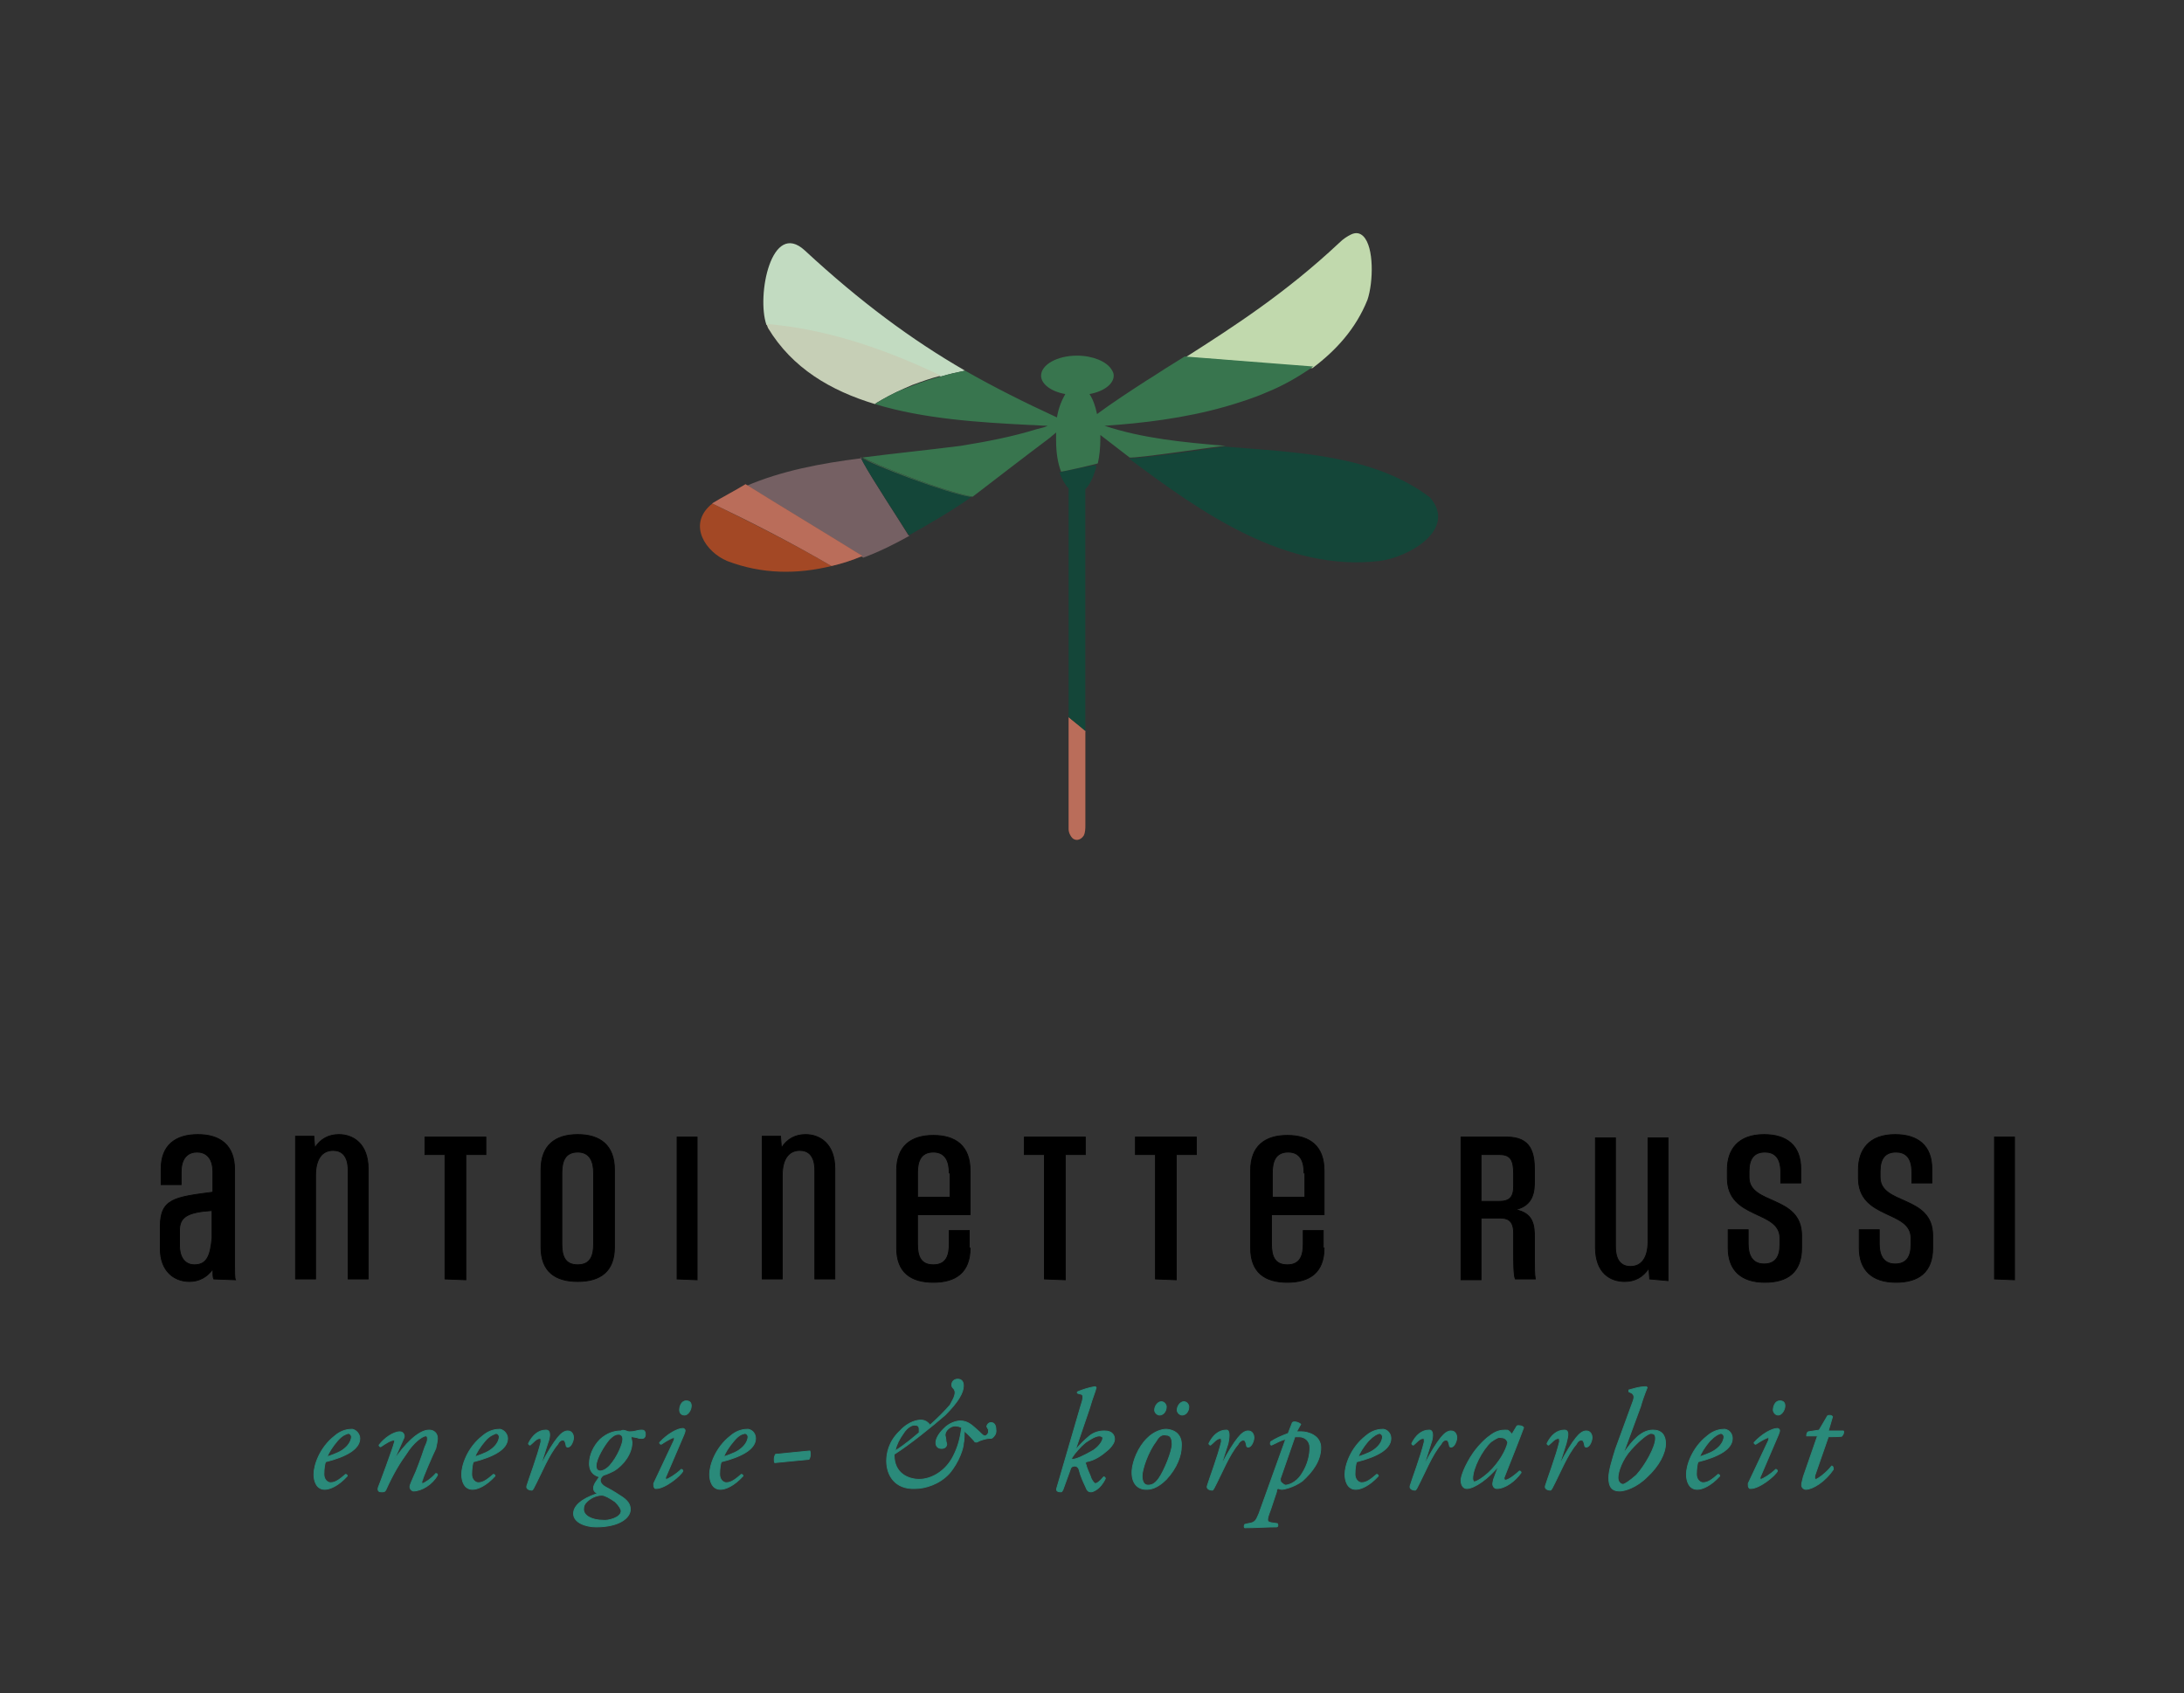 <?xml version="1.0" encoding="utf-8"?>
<!-- Generator: Adobe Illustrator 27.5.0, SVG Export Plug-In . SVG Version: 6.00 Build 0)  -->
<svg version="1.1" id="Ebene_1" xmlns="http://www.w3.org/2000/svg" xmlns:xlink="http://www.w3.org/1999/xlink" x="0px" y="0px"
	 viewBox="0 0 261.6 202.8" style="enable-background:new 0 0 261.6 202.8;" xml:space="preserve">
<rect x="0" y="0" width="261.6" height="202.8" fill="#333333" stroke="none"/>
<style type="text/css">
	.st0{opacity:0.38;fill:#E0A8B1;}
	.st1{fill:#A34825;}
	.st2{fill:none;}
	.st3{fill:#144639;}
	.st4{fill:#C1D9AD;}
	.st5{fill:#C2DBC1;}
	.st6{fill:#C6CFB6;}
	.st7{fill:#FFFFFF;}
	.st8{fill:#38754E;}
	.st9{fill:#2A8A7A;stroke:#2A8A7A;stroke-width:0.1;stroke-miterlimit:10;}
	.st10{stroke:#000000;stroke-width:0.1;stroke-miterlimit:10;}
</style>
<g>
	<path class="st0" d="M130,87.7c0-0.1,0-0.1,0-0.2c-0.1-0.1-0.2-0.1-0.2-0.2C129.9,87.5,129.9,87.6,130,87.7z"/>
	<path class="st1" d="M128,85.9c0,0.4,0,0.8,0,1.2c0,4.1,0,8.2,0,12.2c0,0.3,0.1,0.6,0.3,0.9c0.4,0.6,1.1,0.5,1.5-0.1
		c0.2-0.4,0.2-0.8,0.2-1.3c0-3.7,0-7.5,0-11.2c-0.1-0.1-0.1-0.2-0.2-0.4C129.2,86.9,128.6,86.4,128,85.9z"/>
	<path class="st0" d="M128,85.9c0,0.4,0,0.8,0,1.2c0,4.1,0,8.2,0,12.2c0,0.3,0.1,0.6,0.3,0.9c0.4,0.6,1.1,0.5,1.5-0.1
		c0.2-0.4,0.2-0.8,0.2-1.3c0-3.7,0-7.5,0-11.2c-0.1-0.1-0.1-0.2-0.2-0.4C129.2,86.9,128.6,86.4,128,85.9z"/>
	<g>
		<path class="st2" d="M108.9,64.1c0,0,0-0.1-0.1-0.1C108.8,64.1,108.9,64.1,108.9,64.1z"/>
		<path class="st2" d="M109.3,46.1c-0.7,0.3-1.4,0.5-2,0.8C107.9,46.7,108.6,46.4,109.3,46.1z"/>
		<path class="st2" d="M105.6,47.9c0.5-0.3,1.1-0.6,1.7-0.9C106.7,47.3,106.1,47.6,105.6,47.9z"/>
		<path class="st2" d="M103.1,54.9c0,0.1,0.1,0.3,0.3,0.5C103.3,55.2,103.2,55,103.1,54.9z"/>
		<path class="st1" d="M85.1,60.5c-2.7,2.4-0.6,5.6,2,6.7c4.2,1.6,8.4,1.6,12.5,0.6c-4.8-2.8-9.8-5.3-14.3-7.5
			C85.3,60.4,85.2,60.4,85.1,60.5z"/>
		<path class="st0" d="M103.4,55.4c-0.1-0.2-0.2-0.4-0.3-0.5c-4.8,0.6-9.5,1.5-13.7,3.3c4,2.4,8.9,5.4,14,8.6
			c1.9-0.7,3.7-1.6,5.5-2.6c0,0,0-0.1-0.1-0.1C107.9,62.6,104.4,57.3,103.4,55.4z"/>
		<path class="st1" d="M85.3,60.3c4.6,2.2,9.5,4.7,14.3,7.5c1.3-0.3,2.5-0.7,3.7-1.2c-5-3.1-10-6.1-14-8.6
			C88,58.8,86.6,59.5,85.3,60.3z"/>
		<path class="st0" d="M85.3,60.3c4.6,2.2,9.5,4.7,14.3,7.5c1.3-0.3,2.5-0.7,3.7-1.2c-5-3.1-10-6.1-14-8.6
			C88,58.8,86.6,59.5,85.3,60.3z"/>
		<path class="st3" d="M171.3,59.6c-6.7-5.1-15.8-5.4-24.6-6.1c-0.7,0.1-10.3,1.5-11.5,1.4c8.8,6.6,18.8,13.6,30,12.3
			C168.6,66.8,174.6,63.5,171.3,59.6z"/>
		<path class="st3" d="M126.9,56.6c0.3,0.8,0.7,1.5,1.1,1.9c0,0.6,0,1.3,0,1.9c0,5.6,0,11.2,0,16.9c0,2.4,0,4.9,0,7.3
			c0,0.4,0,0.9,0,1.3c0.6,0.5,1.2,1,1.8,1.5c0.1,0.1,0.2,0.1,0.2,0.2c0-1.3,0-2.5,0-3.8c0-7.4,0-14.8,0-22.1c0-1,0-2.1,0-3.1
			c0.5-0.5,0.9-1.3,1.2-2.3c0.1-0.2,0.1-0.4,0.1-0.6h0v0C131.1,55.7,127.1,56.5,126.9,56.6z"/>
		<path class="st4" d="M163.8,35.9c0.7-2.1,0.8-6.3-0.5-7.6c-0.4-0.4-0.9-0.5-1.5-0.2c-0.4,0.2-0.9,0.5-1.4,1
			c-6.4,6-12.6,10-18.4,13.7c5.1,0.3,10.2,0.8,15.2,1.3C160,42,162.4,39.4,163.8,35.9z"/>
		<path class="st5" d="M115.6,44.4c-6.4-3.7-12.5-8.2-19.2-14.4c-4-3.7-5.8,5.4-4.6,8.9c7.1,0.7,14,2.9,20.9,6.2
			C113.7,44.8,114.6,44.6,115.6,44.4z"/>
		<path class="st6" d="M109.3,46.1c1.1-0.4,2.2-0.8,3.4-1.1c-6.9-3.3-13.8-5.6-20.9-6.2c0.1,0.2,0.1,0.3,0.2,0.5
			c2.9,4.8,7.5,7.5,12.8,9.1c0.2-0.2,0.5-0.3,0.8-0.5c0.5-0.3,1.1-0.6,1.7-0.9C107.9,46.7,108.6,46.4,109.3,46.1z"/>
		<path class="st7" d="M103.1,54.8C103.1,54.8,103.1,54.8,103.1,54.8c0.1,0.1,0.1,0.1,0.1,0.1C103.2,54.8,103.1,54.8,103.1,54.8z"/>
		<path class="st3" d="M103.2,54.9C103.2,54.9,103.1,54.9,103.2,54.9c0,0.1,0.1,0.3,0.2,0.5c1,1.8,4.7,7.5,5.4,8.6
			c0,0,0.1,0.1,0.1,0.1c2.5-1.4,5.1-2.9,7.5-4.6c-0.1,0-0.1,0-0.2,0C113.5,59.1,104.5,55.7,103.2,54.9z"/>
		<path class="st3" d="M103.4,55.4c1.1,1.9,4.5,7.2,5.4,8.6C108.1,62.9,104.4,57.2,103.4,55.4z"/>
		<g>
			<path class="st8" d="M141.9,42.7c-0.5,0.3-1.1,0.7-1.6,1c-1,0.6-2,1.3-3,1.9c-2,1.3-4,2.6-5.9,4c-0.2-1-0.5-1.8-0.9-2.4
				c1.7-0.3,2.9-1.2,2.9-2.2c0-0.3-0.1-0.5-0.3-0.8c-0.6-0.9-2.2-1.6-4.1-1.6c0,0,0,0,0,0c-2.4,0-4.3,1.1-4.3,2.4
				c0,1,1.2,1.9,2.9,2.2c-0.4,0.7-0.8,1.6-1,2.8c-3.9-1.8-7.5-3.6-11-5.6c-1,0.2-1.9,0.4-2.9,0.7c-1.2,0.3-2.4,0.7-3.4,1.1
				c-0.7,0.3-1.4,0.5-2,0.8c-0.6,0.3-1.2,0.6-1.7,0.9c-0.3,0.2-0.5,0.3-0.8,0.5c5.9,1.8,12.6,2.2,18.5,2.5c0.7,0,1.4,0.1,2.2,0.1
				c-0.4,0.2-0.9,0.3-1.3,0.4c-2.9,0.9-6,1.5-9.1,2c-3.9,0.5-7.9,0.9-11.8,1.4c1.5,0.8,9.7,4.1,13.2,4.7l4.3-3.3
				c1.7-1.3,3.4-2.6,5-3.8c0.2-0.2,0.5-0.4,0.7-0.6c0,0.2,0,0.5,0,0.7c0,0.1,0,0.2,0,0.3c0,1.4,0.2,2.7,0.6,3.7c0.2,0,4.2-0.9,4.4-1
				v0c0.2-0.9,0.3-1.9,0.3-3c0-0.1,0-0.3,0-0.4c1.2,0.9,2.3,1.8,3.5,2.7c1.1,0.1,10.8-1.4,11.5-1.4c-5-0.4-10-0.9-14.5-2.4
				c4.5-0.3,9.6-0.9,14.5-2.3c1.7-0.5,3.3-1,4.9-1.7c2-0.8,3.9-1.9,5.6-3.1C152.1,43.5,147.1,43.1,141.9,42.7z"/>
			<path class="st8" d="M116.2,59.5c0.1,0,0.1,0,0.2,0c-3.5-0.6-11.6-3.9-13.2-4.7C104.5,55.7,113.5,59.1,116.2,59.5z"/>
		</g>
	</g>
</g>
<g>
	<path class="st9" d="M43.1,172.3c0,1.3-1.7,2.2-4.1,2.8c-0.1,0.2-0.2,0.8-0.2,1.5c0,0.6,0.4,1,0.8,1c0.6,0,1.1-0.4,1.8-1
		c0.1,0,0.2,0.1,0.2,0.2c-1.1,1.2-2.1,1.6-2.7,1.6c-1,0-1.3-1-1.3-1.8c0-1.1,0.7-3.2,2.5-4.6c0.8-0.7,1.6-0.8,2.1-0.8
		C42.7,171.3,43.1,171.8,43.1,172.3z M40.4,172.6c-0.6,0.7-1.1,1.5-1.2,1.9c1.1-0.4,1.7-0.6,2.3-1.2c0.5-0.5,0.6-1,0.6-1.2
		c0-0.1-0.1-0.4-0.4-0.4C41.4,171.8,41,171.9,40.4,172.6z"/>
	<path class="st9" d="M47.2,174.9L47.2,174.9c1.2-1.8,2.9-3.6,4.2-3.6c0.6,0,1,0.4,1,1c0,0.2-0.1,0.8-0.2,1.2
		c-0.4,0.8-1.6,3.6-1.6,3.8c-0.1,0.1-0.1,0.4,0,0.4c0.2,0,1.1-0.6,1.6-1.2c0.2,0,0.2,0.1,0.2,0.2c-0.6,1.1-1.9,1.9-2.9,1.9
		c-0.1,0-0.4-0.2-0.4-0.5c0-0.1,0-0.2,0.4-1.1c0.4-0.8,1-2.5,1.3-3.4c0.1-0.4,0.4-0.8,0.4-1.2c0-0.2,0-0.4-0.2-0.4
		c-0.4,0-1.5,0.8-2.3,2.1c-0.8,1.1-1.6,2.4-2.5,4.4c-0.1,0.1-0.1,0.2-0.4,0.2s-0.6,0-0.5-0.5c0.1-0.2,1.9-5.1,1.9-5.3
		c0.1-0.2,0.1-0.4,0-0.4c-0.4,0-1,0.4-1.6,0.8c-0.1,0-0.2-0.1-0.2-0.2c0.6-0.8,1.7-1.6,2.5-1.6c0.4,0,0.6,0.4,0.5,0.7L47.2,174.9z"
		/>
	<path class="st9" d="M60.8,172.3c0,1.3-1.7,2.2-4.1,2.8c-0.1,0.2-0.2,0.8-0.2,1.5c0,0.6,0.4,1,0.8,1c0.6,0,1.1-0.4,1.8-1
		c0.1,0,0.2,0.1,0.2,0.2c-1.1,1.2-2.1,1.6-2.7,1.6c-1,0-1.3-1-1.3-1.8c0-1.1,0.7-3.2,2.5-4.6c0.8-0.7,1.6-0.8,2.1-0.8
		C60.4,171.3,60.8,171.8,60.8,172.3z M58.1,172.6c-0.6,0.7-1.1,1.5-1.2,1.9c1.1-0.4,1.7-0.6,2.3-1.2c0.5-0.5,0.6-1,0.6-1.2
		c0-0.1-0.1-0.4-0.4-0.4C59.2,171.8,58.7,171.9,58.1,172.6z"/>
	<path class="st9" d="M65.6,172.9l-0.7,2.2H65c0.5-1,1.3-2.3,1.8-2.9c0.4-0.5,0.8-0.8,1.2-0.8c0.6,0,0.7,0.6,0.7,0.8
		c0,0.2-0.1,0.7-0.4,1c-0.2,0.2-0.5,0.2-0.5-0.1c-0.1-0.5-0.2-0.6-0.4-0.6s-0.4,0.1-0.6,0.5c-1.1,1.3-1.9,3.4-2.9,5.3
		c-0.1,0.1-0.1,0.2-0.2,0.2c-0.2,0-0.7-0.1-0.6-0.5c0.2-0.7,1.3-3.6,1.7-5.3c0-0.2,0-0.4-0.1-0.4c-0.5,0-0.8,0.5-1.2,0.8
		c-0.1,0-0.2-0.1-0.2-0.2c0.5-1,1.2-1.6,2.1-1.6C66.1,171.3,65.8,172.4,65.6,172.9z"/>
	<path class="st9" d="M75,171.4c0.2,0.1,0.4,0.1,0.4,0.1c0.1,0,0.5,0,0.8-0.1c0.4-0.1,0.6-0.1,0.7-0.1c0.2,0,0.4,0.1,0.4,0.5
		s-0.2,0.5-0.4,0.5s-0.4,0-0.6-0.1c-0.1,0-0.5-0.1-0.6-0.1s-0.1,0-0.1,0.1c0,0.1,0.1,0.4,0.1,0.6c0,1.3-1,2.7-2.2,3.4
		c-0.2,0.1-0.8,0.4-1.2,0.5c-0.2,0.1-0.4,0.4-0.4,0.6s0.1,0.5,0.6,0.8c0.4,0.2,1.1,0.6,1.7,1c1,0.6,1.3,1.1,1.3,1.7
		c0,1-1.3,2.1-4.1,2.1c-1.2,0-2.7-0.5-2.7-1.6c0-1.3,1.9-2.1,2.9-2.4c-0.5-0.2-0.5-0.5-0.5-0.7c0-0.4,0.5-1,0.7-1.3
		c-0.4-0.1-1.2-0.4-1.2-1.6c0-1,0.5-2.1,1.3-2.9c0.8-0.7,1.6-1,2.5-1C74.5,171.3,74.7,171.3,75,171.4z M74.4,181
		c0-0.2-0.2-0.6-0.7-1.1c-0.7-0.5-1.3-0.8-1.6-0.8c-0.5,0-1.1,0.2-1.6,0.6s-0.6,0.7-0.6,1.1c0,0.8,1.1,1.3,2.3,1.3
		C72.8,182.2,74.4,181.8,74.4,181z M73,172.4c-0.6,0.7-1.6,2.3-1.6,3.2c0,0.4,0.2,0.6,0.5,0.6c0.2,0,0.6-0.1,1.1-0.6
		c1-1.1,1.6-2.7,1.6-3.2c0-0.4-0.2-0.6-0.5-0.6S73.5,171.9,73,172.4z"/>
	<path class="st9" d="M80.7,172.6c0.1-0.2,0.1-0.4,0-0.4s-0.6,0.2-1.5,0.8c-0.1,0-0.2-0.1-0.2-0.2c1-1.1,2.2-1.7,2.8-1.7
		c0.1,0,0.2,0.1,0.2,0.1c0.1,0.1,0.1,0.2-0.1,0.7l-2.1,4.9c-0.1,0.1-0.1,0.4,0,0.4c0.2,0,1.2-0.6,1.8-1.2c0.1,0,0.2,0.1,0.2,0.2
		c-0.2,0.5-2.1,2.1-3.2,2.1c-0.1,0-0.2,0-0.2-0.1c-0.1-0.1-0.1-0.2-0.1-0.5L80.7,172.6z M82.8,168.4c0,0.5-0.4,1.1-0.8,1.1
		c-0.5,0-0.6-0.4-0.6-0.6c0-0.4,0.2-1.1,0.8-1.1C82.6,167.8,82.8,168,82.8,168.4z"/>
	<path class="st9" d="M90.5,172.3c0,1.3-1.7,2.2-4.1,2.8c-0.1,0.2-0.2,0.8-0.2,1.5c0,0.6,0.4,1,0.8,1c0.6,0,1.1-0.4,1.8-1
		c0.1,0,0.2,0.1,0.2,0.2c-1.1,1.2-2.1,1.6-2.7,1.6c-1,0-1.3-1-1.3-1.8c0-1.1,0.7-3.2,2.5-4.6c0.8-0.7,1.6-0.8,2.1-0.8
		C90.2,171.3,90.5,171.8,90.5,172.3z M87.9,172.6c-0.6,0.7-1.1,1.5-1.2,1.9c1.1-0.4,1.7-0.6,2.3-1.2c0.5-0.5,0.6-1,0.6-1.2
		c0-0.1-0.1-0.4-0.4-0.4C88.8,171.8,88.5,171.9,87.9,172.6z"/>
	<path class="st9" d="M97,173.8c0.1,0.2,0.1,0.7-0.1,1l-4.1,0.4c-0.1-0.2-0.1-0.7,0.1-1L97,173.8z"/>
	<path class="st9" d="M106.2,175c0-0.8,0.2-2.3,1.6-3.6c1.1-1.2,2.2-1.3,2.5-1.3c0.7,0,1,0.5,1.1,0.6c0.7-0.6,1.9-1.8,2.4-2.4
		c0.2-0.4,0.6-1,0.6-1.5c0-0.2-0.1-0.4-0.2-0.5c-0.1-0.1-0.2-0.2-0.2-0.4c0-0.5,0.4-0.7,0.7-0.7c0.4,0,0.7,0.2,0.7,0.8
		c0,0.8-0.6,1.9-2.2,3.5c-1.5,1.3-4.2,3.5-6.1,4.7v0.1c0,2.2,1.7,2.9,3,2.9c1.5,0,3.2-1,4.1-2.8c0.6-1.2,0.8-2.1,1-3.4
		c-0.2-0.1-0.5-0.2-0.8-0.2c-0.5,0-1.2,0.5-1.2,1.1c0,0.1,0.1,0.4,0.1,0.6s0.1,0.4,0.1,0.5c0,0.1-0.1,0.5-0.6,0.5
		c-0.4,0-0.7-0.2-0.7-0.7c0-0.5,0.4-1.2,1.2-1.9c0.7-0.6,1.5-0.7,1.7-0.7c1,0,1.5,0.6,2.3,1.3c0.4,0.4,0.5,0.5,0.7,0.5
		c0.1,0,0.4-0.2,0.4-0.5c0-0.2,0-0.4-0.1-0.4c0-0.1-0.1-0.2-0.1-0.2c0-0.2,0.2-0.5,0.5-0.5c0.5,0,0.6,0.5,0.6,1
		c0,0.4-0.2,0.6-0.4,0.8c-0.1,0.1-0.2,0.1-0.5,0.1c-0.2,0-1,0.2-1.3,0.4c-0.2,0.1-0.4,0-0.4-0.1c-0.1-0.1-0.6-0.7-1.2-1.2
		c0,0.4,0,1.1-0.1,1.5c0,0.5-0.5,2.2-1.7,3.6c-1.2,1.3-2.9,1.8-4.1,1.8C107.2,178.4,106.2,176.7,106.2,175z M110.1,171.6
		c0-0.1,0-0.4,0-0.4c0-0.4-0.2-0.5-0.6-0.5c-0.2,0-0.8,0.2-1.3,1c-0.5,0.7-0.8,1.3-1,2.1C108.5,173,109.5,172.1,110.1,171.6z"/>
	<path class="st9" d="M129.4,168.6c0.4-1.2,0.4-1.5,0.1-1.6l-0.4-0.1c-0.1-0.1-0.1-0.1,0-0.2c0.5-0.2,1.3-0.5,2.1-0.6l0.1,0.1
		c-0.1,0.5-0.4,1.1-0.8,2.5l-1.7,5l0,0c0.5-0.6,1.1-1.2,1.7-1.7c0.5-0.4,1.1-0.6,1.8-0.6c1,0,1.2,0.6,1.2,1c0,0.2-0.1,0.6-0.7,1.2
		c-0.8,0.7-1.6,1.3-2.7,1.5c-0.1,0.1-0.1,0.2,0,0.4c0.1,0.5,0.5,1.2,0.6,1.6c0.2,0.4,0.4,0.6,0.5,0.6c0.2,0,0.5-0.2,1-0.8
		c0.1,0,0.2,0.1,0.2,0.2c-0.6,1.3-1.5,1.6-1.7,1.6c-0.4,0-0.5-0.2-0.7-0.7c-0.2-0.4-0.6-1.3-0.7-1.8c-0.1-0.5-0.4-0.6-0.6-0.6
		c-0.4,0.1-0.4,0.1-0.6,0.7l-0.8,2.2c-0.1,0.1-0.1,0.2-0.2,0.2c-0.2,0-0.7,0-0.5-0.5L129.4,168.6z M131.7,172
		c-0.5,0-1.1,0.4-1.7,0.8c-0.6,0.5-1.3,1.3-1.6,1.8c-0.1,0.1,0,0.2,0.1,0.2c0.4,0,1.3-0.4,2.5-1.1c0.7-0.5,1.1-1.1,1.1-1.5
		C132.2,172.3,132,172,131.7,172z"/>
	<path class="st9" d="M141.5,173.3c0,1-0.5,2.5-1.8,3.9c-1.1,1.1-1.9,1.2-2.4,1.2c-1.1,0-1.8-0.8-1.7-2.3c0.1-1.1,0.7-2.7,1.8-3.8
		c0.8-0.8,1.7-1.1,2.3-1.1C141,171.3,141.6,172.1,141.5,173.3z M138.5,172.6c-1,1.3-1.7,3.4-1.7,4.2c0,0.6,0.2,1.1,0.7,1.1
		c0.4,0,0.8-0.1,1.3-0.8c0.7-1,1.6-3.3,1.6-4.1c0-0.5-0.1-1.1-0.7-1.1C139.3,171.8,138.9,171.9,138.5,172.6z M138.3,168.9
		c0-0.5,0.4-1,0.8-1c0.4,0,0.6,0.4,0.6,0.6c0,0.6-0.4,1-0.8,1C138.6,169.5,138.3,169.2,138.3,168.9z M141,168.9c0-0.5,0.4-1,0.8-1
		c0.4,0,0.6,0.4,0.6,0.6c0,0.6-0.4,1-0.8,1C141.3,169.5,141,169.2,141,168.9z"/>
	<path class="st9" d="M147.1,172.9l-0.7,2.2h0.1c0.5-1,1.3-2.3,1.8-2.9c0.4-0.5,0.8-0.8,1.2-0.8c0.6,0,0.7,0.6,0.7,0.8
		c0,0.2-0.1,0.7-0.4,1c-0.2,0.2-0.5,0.2-0.5-0.1c-0.1-0.5-0.2-0.6-0.4-0.6c-0.1,0-0.4,0.1-0.6,0.5c-1.1,1.3-1.9,3.4-2.9,5.3
		c-0.1,0.1-0.1,0.2-0.2,0.2c-0.2,0-0.7-0.1-0.6-0.5c0.2-0.7,1.3-3.6,1.7-5.3c0-0.2,0-0.4-0.1-0.4c-0.5,0-0.8,0.5-1.2,0.8
		c-0.1,0-0.2-0.1-0.2-0.2c0.5-1,1.2-1.6,2.1-1.6C147.4,171.3,147.2,172.4,147.1,172.9z"/>
	<path class="st9" d="M155.3,171.5c0.1,0,0.4,0,0.6,0c0.7,0,2.3,0.4,2.3,1.9c0,1.6-1,2.9-2.2,4c-1.1,0.8-2.3,1-2.4,1
		c-0.1,0-0.2,0-0.5-0.1c-0.1,0-0.2,0.1-0.2,0.4l-0.7,2.1c-0.5,1.3-0.5,1.5,0.1,1.6l0.7,0.1c0.1,0.1,0.1,0.4-0.1,0.4
		c-1.3,0-2.5,0.1-3.8,0.1c-0.1-0.1-0.1-0.2,0-0.4l0.4-0.1c1-0.1,1-0.6,1.3-1.2l3.2-8.9c-0.6,0.1-1,0.4-1.7,0.7
		c-0.1,0-0.2-0.1-0.1-0.4c0.6-0.4,1.3-0.7,2.1-1l0.5-1.3c0.2-0.2,0.8,0,1,0.2L155.3,171.5z M153.4,177c-0.1,0.2,0,0.4,0,0.5
		c0.1,0.1,0.4,0.4,0.6,0.4s1.2-0.2,1.9-1.3c0.8-1.2,1-2.4,1-3.2c0-0.8-0.6-1.3-1.3-1.3c-0.2,0-0.4,0-0.5,0L153.4,177z"/>
	<path class="st9" d="M166.6,172.3c0,1.3-1.7,2.2-4.1,2.8c-0.1,0.2-0.2,0.8-0.2,1.5c0,0.6,0.4,1,0.8,1c0.6,0,1.1-0.4,1.8-1
		c0.1,0,0.2,0.1,0.2,0.2c-1.1,1.2-2.1,1.6-2.7,1.6c-1,0-1.3-1-1.3-1.8c0-1.1,0.7-3.2,2.5-4.6c0.8-0.7,1.6-0.8,2.1-0.8
		C166.3,171.3,166.6,171.8,166.6,172.3z M163.9,172.6c-0.6,0.7-1.1,1.5-1.2,1.9c1.1-0.4,1.7-0.6,2.3-1.2c0.5-0.5,0.6-1,0.6-1.2
		c0-0.1-0.1-0.4-0.4-0.4C164.9,171.8,164.6,171.9,163.9,172.6z"/>
	<path class="st9" d="M171.4,172.9l-0.7,2.2h0.1c0.5-1,1.3-2.3,1.8-2.9c0.4-0.5,0.8-0.8,1.2-0.8c0.6,0,0.7,0.6,0.7,0.8
		c0,0.2-0.1,0.7-0.4,1c-0.2,0.2-0.5,0.2-0.5-0.1c-0.1-0.5-0.2-0.6-0.4-0.6s-0.4,0.1-0.6,0.5c-1.1,1.3-1.9,3.4-2.9,5.3
		c-0.1,0.1-0.1,0.2-0.2,0.2c-0.2,0-0.7-0.1-0.6-0.5c0.2-0.7,1.3-3.6,1.7-5.3c0-0.2,0-0.4-0.1-0.4c-0.5,0-0.8,0.5-1.2,0.8
		c-0.1,0-0.2-0.1-0.2-0.2c0.5-1,1.2-1.6,2.1-1.6C171.8,171.3,171.6,172.4,171.4,172.9z"/>
	<path class="st9" d="M181.7,170.8c0.2-0.1,0.7,0,0.8,0.2c-0.2,0.6-1.7,4.4-2.3,5.9c-0.1,0.2,0,0.4,0.1,0.4c0.2,0,0.7-0.2,1.7-1.1
		c0.1,0,0.2,0.1,0.2,0.2c-0.7,1-1.9,1.9-2.9,1.9c-0.4,0-0.5-0.4-0.5-0.5c0-0.1,0-0.2,0.1-0.6l0.6-1.6l0,0c-1.2,1.5-2.9,2.7-3.8,2.7
		c-0.5,0-0.7-0.5-0.7-1c0-0.4,0.4-1.7,1.5-3.3c0.8-1.1,1.6-1.8,2.2-2.2c0.6-0.4,1.1-0.5,1.6-0.5c0.2,0,0.4,0,0.4,0.1
		c0.1,0,0.2,0.2,0.4,0.4L181.7,170.8z M178.6,172.7c-1.1,1-2.2,3.2-2.2,4.4c0,0.2,0.1,0.4,0.2,0.4c0.1,0,0.7-0.2,1.7-1.1
		c1.3-1.2,2.1-2.7,2.3-3.6c-0.1-0.4-0.4-0.6-0.8-0.6C179.5,172.1,179.2,172.3,178.6,172.7z"/>
	<path class="st9" d="M187.6,172.9l-0.7,2.2h0.1c0.5-1,1.3-2.3,1.8-2.9c0.4-0.5,0.8-0.8,1.2-0.8c0.6,0,0.7,0.6,0.7,0.8
		c0,0.2-0.1,0.7-0.4,1c-0.2,0.2-0.5,0.2-0.5-0.1c-0.1-0.5-0.2-0.6-0.4-0.6s-0.4,0.1-0.6,0.5c-1.1,1.3-1.9,3.4-2.9,5.3
		c-0.1,0.1-0.1,0.2-0.2,0.2c-0.2,0-0.7-0.1-0.6-0.5c0.2-0.7,1.3-3.6,1.7-5.3c0-0.2,0-0.4-0.1-0.4c-0.5,0-0.8,0.5-1.2,0.8
		c-0.1,0-0.2-0.1-0.2-0.2c0.5-1,1.2-1.6,2.1-1.6C188.1,171.3,187.7,172.4,187.6,172.9z"/>
	<path class="st9" d="M194.4,174.2L194.4,174.2c1.2-1.8,2.3-2.9,3.6-2.9c1,0,1.5,0.6,1.5,1.6c0,1.2-0.8,2.7-2.2,4
		c-1.3,1.3-2.7,1.7-3.3,1.7c-1,0-1.3-0.6-1.3-1.6c0-0.8,0.4-2.1,0.8-3.4l1.9-5.2c0.4-1,0.4-1.2,0.1-1.5l-0.4-0.2c0-0.1,0-0.1,0-0.2
		c0.4-0.1,1.2-0.4,2.1-0.4l0.1,0.1c-0.4,1-0.6,1.6-0.8,2.3L194.4,174.2z M195.4,173.6c-1.1,1.2-1.6,2.7-1.6,3.4
		c0,0.6,0.4,0.8,0.6,0.8s0.8-0.4,1.6-1.1c1.1-1.2,2.3-3.4,2.3-4.4c0-0.5-0.2-0.6-0.6-0.6C197.3,171.8,196.5,172.4,195.4,173.6z"/>
	<path class="st9" d="M207.5,172.3c0,1.3-1.7,2.2-4.1,2.8c-0.1,0.2-0.2,0.8-0.2,1.5c0,0.6,0.4,1,0.8,1c0.6,0,1.1-0.4,1.8-1
		c0.1,0,0.2,0.1,0.2,0.2c-1.1,1.2-2.1,1.6-2.7,1.6c-1,0-1.3-1-1.3-1.8c0-1.1,0.7-3.2,2.5-4.6c0.8-0.7,1.6-0.8,2.1-0.8
		C207.2,171.3,207.5,171.8,207.5,172.3z M204.8,172.6c-0.6,0.7-1.1,1.5-1.2,1.9c1.1-0.4,1.7-0.6,2.3-1.2c0.5-0.5,0.6-1,0.6-1.2
		c0-0.1-0.1-0.4-0.4-0.4C205.8,171.8,205.5,171.9,204.8,172.6z"/>
	<path class="st9" d="M211.8,172.6c0.1-0.2,0.1-0.4,0-0.4s-0.6,0.2-1.5,0.8c-0.1,0-0.2-0.1-0.2-0.2c1-1.1,2.2-1.7,2.8-1.7
		c0.1,0,0.2,0.1,0.2,0.1c0.1,0.1,0.1,0.2-0.1,0.7l-2.1,4.9c-0.1,0.1-0.1,0.4,0,0.4c0.2,0,1.2-0.6,1.8-1.2c0.1,0,0.2,0.1,0.2,0.2
		c-0.2,0.5-2.1,2.1-3.2,2.1c-0.1,0-0.2,0-0.2-0.1c-0.1-0.1-0.1-0.2-0.1-0.5L211.8,172.6z M213.8,168.4c0,0.5-0.4,1.1-0.8,1.1
		s-0.6-0.4-0.6-0.6c0-0.4,0.2-1.1,0.8-1.1C213.6,167.8,213.8,168,213.8,168.4z"/>
	<path class="st9" d="M219,172.1l-1.6,4.6c-0.1,0.4,0,0.5,0.1,0.5c0.2,0,1.3-0.8,1.9-1.6c0.1,0,0.2,0.1,0.2,0.4
		c-1,1.5-2.5,2.4-3.3,2.4c-0.2,0-0.5-0.2-0.5-0.5s0.1-0.5,0.2-1l1.7-4.9h-1.3c0-0.1,0-0.4,0.2-0.5l1.3-0.2l1-1.7
		c0.1-0.1,0.5-0.1,0.6,0.1l-0.5,1.7h1.8c0.1,0.1,0,0.5-0.2,0.6C220.9,172.1,219,172.1,219,172.1z"/>
</g>
<g>
	<path class="st10" d="M25.6,153.2c-0.1-0.2-0.1-0.6-0.1-1.2c-0.7,1-1.7,1.5-2.8,1.5c-1.9,0-3.5-1.3-3.5-3.9v-2.7
		c0-3.3,1.7-3.5,6.3-4.1v-2.4c0-1.9-1-2.4-1.9-2.4s-1.9,0.5-1.9,2.4v1.5h-2.4V140c0-2.8,1.7-4.1,4.4-4.1s4.4,1.3,4.4,4.2v11.5
		c0,0.7,0,1.5,0.1,1.7L25.6,153.2L25.6,153.2z M25.4,145c-3,0.2-3.9,0.8-3.9,2.4v1.8c0,1.2,0.5,2.3,1.8,2.3c1.6,0,1.9-1.3,2.1-3.2
		V145z"/>
	<path class="st10" d="M37.6,136.2l0.1,1.3c0.7-1.1,1.7-1.6,2.9-1.6c1.7,0,3.5,1.1,3.5,4.1v13.2h-2.4v-13c0-1.8-0.8-2.4-1.8-2.4
		c-1.3,0-2.1,1-2.1,3v12.4h-2.4v-17.1H37.6z"/>
	<path class="st10" d="M53.3,153.2v-14.9h-2.4v-2.1h7.3v2.1h-2.4v15L53.3,153.2L53.3,153.2z"/>
	<path class="st10" d="M64.8,140.1c0-2.9,1.7-4.2,4.4-4.2c2.7,0,4.4,1.3,4.4,4.2v9.3c0,2.9-1.7,4.1-4.4,4.1s-4.4-1.2-4.4-4.1V140.1z
		 M71.1,140.5c0-1.3-0.4-2.5-1.9-2.5c-1.5,0-1.9,1.1-1.9,2.5v8.5c0,1.5,0.4,2.5,1.9,2.5c1.6,0,1.9-1.2,1.9-2.5V140.5z"/>
	<path class="st10" d="M81.1,153.2v-17h2.4v17.1L81.1,153.2L81.1,153.2z"/>
	<path class="st10" d="M93.5,136.2l0.1,1.3c0.7-1.1,1.7-1.6,2.9-1.6c1.7,0,3.5,1.1,3.5,4.1v13.2h-2.4v-13c0-1.8-0.8-2.4-1.8-2.4
		c-1.3,0-2.1,1-2.1,3v12.4h-2.4v-17.1H93.5z"/>
	<path class="st10" d="M116.2,149.5c0,2.9-1.7,4.1-4.4,4.1c-2.7,0-4.4-1.2-4.4-4.1v-9.3c0-2.9,1.7-4.2,4.4-4.2
		c2.7,0,4.4,1.3,4.4,4.2v5.3h-6.3v3.5c0,1.5,0.4,2.5,1.9,2.5c1.6,0,1.9-1.2,1.9-2.5v-1.6h2.4V149.5z M113.7,140.5
		c0-1.3-0.4-2.5-1.9-2.5c-1.5,0-1.9,1.1-1.9,2.5v2.9h3.9V140.5z"/>
	<path class="st10" d="M125.1,153.2v-14.9h-2.4v-2.1h7.3v2.1h-2.4v15L125.1,153.2L125.1,153.2z"/>
	<path class="st10" d="M138.4,153.2v-14.9h-2.4v-2.1h7.3v2.1h-2.4v15L138.4,153.2L138.4,153.2z"/>
	<path class="st10" d="M158.6,149.5c0,2.9-1.7,4.1-4.4,4.1c-2.7,0-4.4-1.2-4.4-4.1v-9.3c0-2.9,1.7-4.2,4.4-4.2
		c2.7,0,4.4,1.3,4.4,4.2v5.3h-6.3v3.5c0,1.5,0.4,2.5,1.9,2.5c1.6,0,1.9-1.2,1.9-2.5v-1.6h2.4V149.5z M156.2,140.5
		c0-1.3-0.4-2.5-1.9-2.5c-1.5,0-1.9,1.1-1.9,2.5v2.9h3.9V140.5z"/>
	<path class="st10" d="M181.5,153.2c-0.2-0.5-0.2-2.1-0.2-3.2v-2.3c0-1.6-0.8-1.8-1.7-1.8h-2.2v7.4h-2.4v-17.1h5.5
		c2.9,0,3.3,1.9,3.3,4v1.2c0,1.3-0.1,3-2.3,3.5c2.2,0.4,2.3,1.9,2.3,3.4v2.5c0,1,0,1.9,0.1,2.4L181.5,153.2L181.5,153.2z
		 M181.3,140.6c0-1.7-0.4-2.3-1.7-2.3h-2.2v5.6h2.2c1.2,0,1.7-0.5,1.7-1.8V140.6z"/>
	<path class="st10" d="M197.6,153.2l-0.1-1.3c-0.7,1.1-1.7,1.6-2.9,1.6c-1.7,0-3.5-1-3.5-4.1v-13.1h2.4v13c0,1.8,0.8,2.4,1.8,2.4
		c1.3,0,2.1-1,2.1-3v-12.4h2.4v17.1L197.6,153.2L197.6,153.2z"/>
	<path class="st10" d="M215.8,149.5c0,2.9-1.7,4.1-4.4,4.1c-2.9,0-4.4-1.5-4.4-4.1v-2.2h2.4v1.7c0,1.2,0.4,2.4,1.9,2.4
		c1.3,0,1.9-0.8,1.9-2.3v-0.8c0-3.4-6.3-2.2-6.3-7.2v-1c0-2.4,1.3-4.2,4.4-4.2c2.7,0,4.4,1.3,4.4,4.1v1.7h-2.4v-1.3
		c0-1.8-0.8-2.4-1.9-2.4c-1.3,0-1.9,0.8-1.9,2.3v0.7c0,3.4,6.3,2.1,6.3,7V149.5z"/>
	<path class="st10" d="M231.5,149.5c0,2.9-1.7,4.1-4.4,4.1c-2.9,0-4.4-1.5-4.4-4.1v-2.2h2.4v1.7c0,1.2,0.4,2.4,1.9,2.4
		c1.3,0,1.9-0.8,1.9-2.3v-0.8c0-3.4-6.3-2.2-6.3-7.2v-1c0-2.4,1.3-4.2,4.4-4.2c2.7,0,4.4,1.3,4.4,4.1v1.7H229v-1.3
		c0-1.8-0.8-2.4-1.9-2.4c-1.3,0-1.9,0.8-1.9,2.3v0.7c0,3.4,6.3,2.1,6.3,7V149.5z"/>
	<path class="st10" d="M238.9,153.2v-17h2.4v17.1L238.9,153.2L238.9,153.2z"/>
</g>
</svg>
